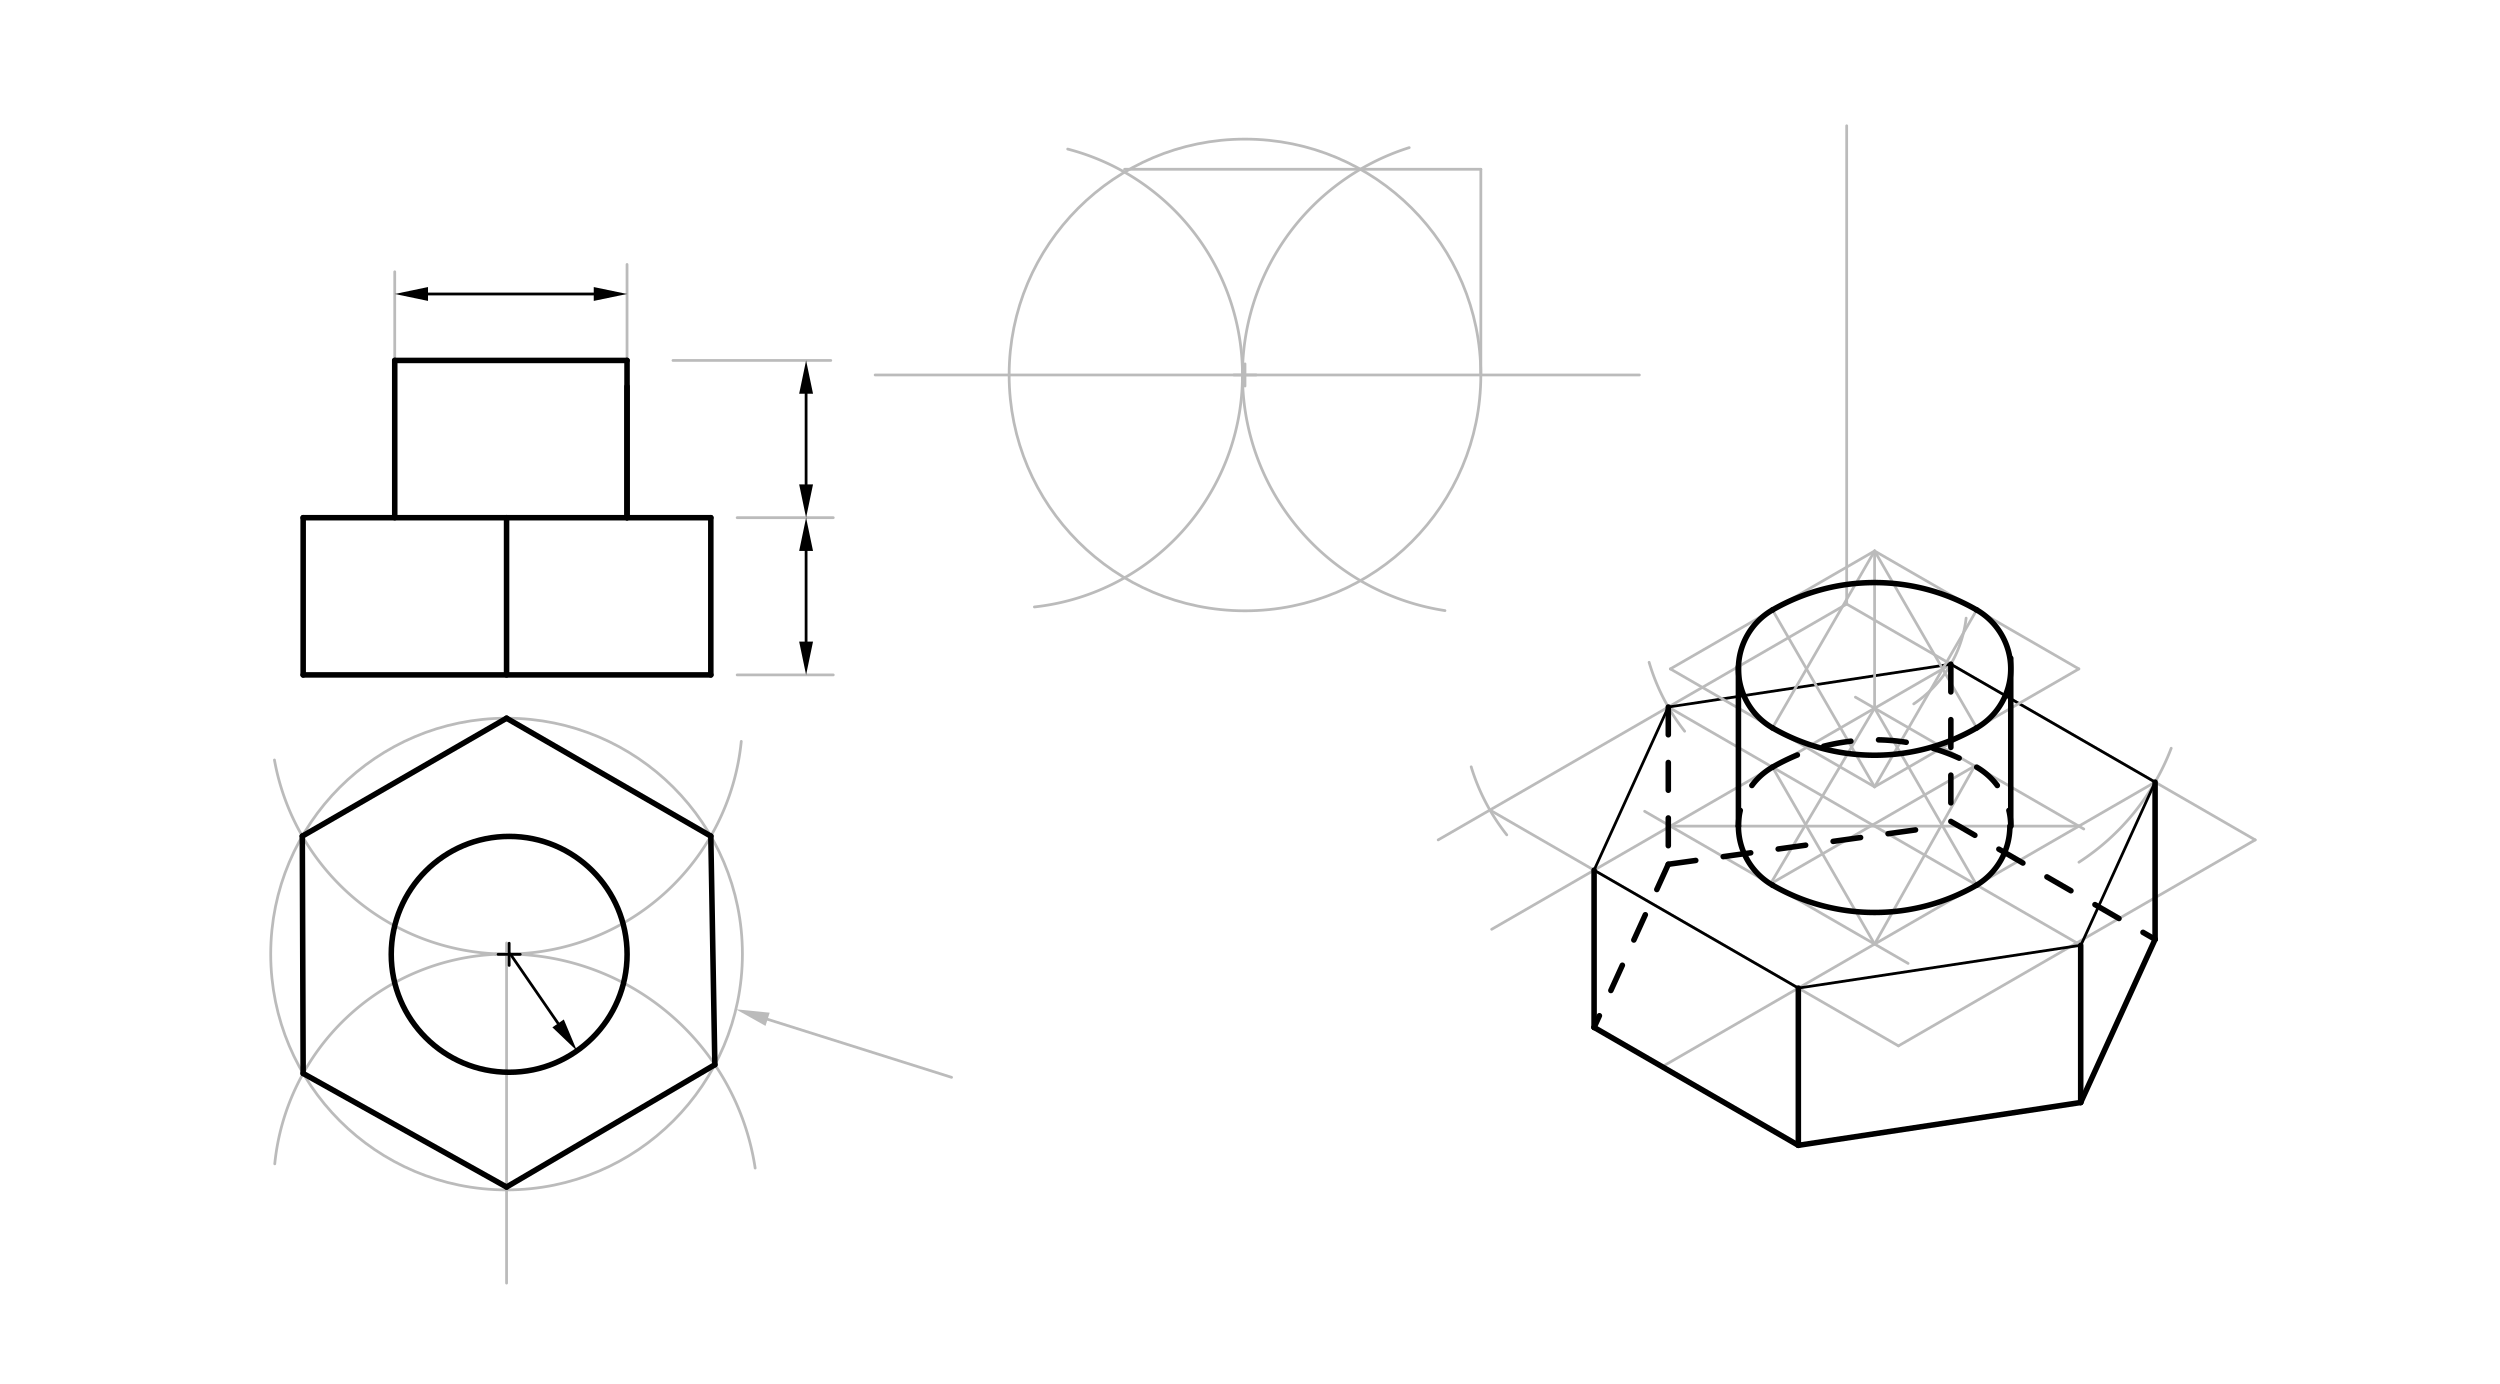 <svg xmlns="http://www.w3.org/2000/svg" class="svg--1it" height="100%" preserveAspectRatio="xMidYMid meet" viewBox="0 0 901.417 498.898" width="100%"><defs><marker id="marker-arrow" markerHeight="16" markerUnits="userSpaceOnUse" markerWidth="24" orient="auto-start-reverse" refX="24" refY="4" viewBox="0 0 24 8"><path d="M 0 0 L 24 4 L 0 8 z" stroke="inherit"></path></marker></defs><g class="aux-layer--1FB"><g class="element--2qn"><g class="center--1s5"><line x1="178.65" y1="344" x2="186.65" y2="344" stroke="#bbbbbb" stroke-width="1" stroke-linecap="round"></line><line x1="182.65" y1="340" x2="182.65" y2="348" stroke="#bbbbbb" stroke-width="1" stroke-linecap="round"></line><circle class="hit--230" cx="182.65" cy="344" r="4" stroke="none" fill="transparent"></circle></g><circle cx="182.65" cy="344" fill="none" r="85.039" stroke="#bbbbbb" stroke-dasharray="none" stroke-width="1"></circle></g><g class="element--2qn"><path d="M 182.65 344 A 85.039 85.039 0 0 1 98.957 274.03" fill="none" stroke="#bbbbbb" stroke-dasharray="none" stroke-linecap="round" stroke-width="1"></path></g><g class="element--2qn"><path d="M 182.65 344 A 85.039 85.039 0 0 0 267.277 267.32" fill="none" stroke="#bbbbbb" stroke-dasharray="none" stroke-linecap="round" stroke-width="1"></path></g><g class="element--2qn"><line stroke="#bbbbbb" stroke-dasharray="none" stroke-linecap="round" stroke-width="1" x1="182.65" x2="182.65" y1="344" y2="462.65"></line></g><g class="element--2qn"><path d="M 178.589 344.098 A 84 84 0 0 0 99.067 419.642" fill="none" stroke="#bbbbbb" stroke-dasharray="none" stroke-linecap="round" stroke-width="1"></path></g><g class="element--2qn"><path d="M 178.589 344.098 A 90.643 90.643 0 0 1 272.284 421.161" fill="none" stroke="#bbbbbb" stroke-dasharray="none" stroke-linecap="round" stroke-width="1"></path></g><g class="element--2qn"><line stroke="#bbbbbb" stroke-dasharray="none" stroke-linecap="round" stroke-width="1" x1="142.328" x2="142.328" y1="129.965" y2="98"></line></g><g class="element--2qn"><line stroke="#bbbbbb" stroke-dasharray="none" stroke-linecap="round" stroke-width="1" x1="226.087" x2="226.087" y1="129.965" y2="95.35"></line></g><g class="element--2qn"><line stroke="#bbbbbb" stroke-dasharray="none" stroke-linecap="round" stroke-width="1" x1="276.769" x2="343.1" y1="367.524" y2="388.45"></line><path d="M265.325,363.914 l12,2.5 l0,-5 z" fill="#bbbbbb" stroke="#bbbbbb" stroke-width="0" transform="rotate(17.509, 265.325, 363.914)"></path></g><g class="element--2qn"><line stroke="#bbbbbb" stroke-dasharray="none" stroke-linecap="round" stroke-width="1" x1="242.65" x2="299.55" y1="129.965" y2="129.965"></line></g><g class="element--2qn"><line stroke="#bbbbbb" stroke-dasharray="none" stroke-linecap="round" stroke-width="1" x1="265.8" x2="300.45" y1="243.35" y2="243.35"></line></g><g class="element--2qn"><line stroke="#bbbbbb" stroke-dasharray="none" stroke-linecap="round" stroke-width="1" x1="265.8" x2="300.45" y1="186.658" y2="186.658"></line></g><g class="element--2qn"><g class="center--1s5"><line x1="444.9" y1="135.2" x2="452.9" y2="135.2" stroke="#bbbbbb" stroke-width="1" stroke-linecap="round"></line><line x1="448.9" y1="131.2" x2="448.9" y2="139.2" stroke="#bbbbbb" stroke-width="1" stroke-linecap="round"></line><circle class="hit--230" cx="448.9" cy="135.2" r="4" stroke="none" fill="transparent"></circle></g><circle cx="448.9" cy="135.2" fill="none" r="85.039" stroke="#bbbbbb" stroke-dasharray="none" stroke-width="1"></circle></g><g class="element--2qn"><line stroke="#bbbbbb" stroke-dasharray="none" stroke-linecap="round" stroke-width="1" x1="315.55" x2="591.1" y1="135.2" y2="135.2"></line></g><g class="element--2qn"><path d="M 384.98 53.754 A 84.139 84.139 0 0 1 372.974 218.844" fill="none" stroke="#bbbbbb" stroke-dasharray="none" stroke-linecap="round" stroke-width="1"></path></g><g class="element--2qn"><path d="M 508.114 53.233 A 85.939 85.939 0 0 0 521.003 220.16" fill="none" stroke="#bbbbbb" stroke-dasharray="none" stroke-linecap="round" stroke-width="1"></path></g><g class="element--2qn"><line stroke="#bbbbbb" stroke-dasharray="none" stroke-linecap="round" stroke-width="1" x1="490.515" x2="533.939" y1="61.039" y2="61.039"></line></g><g class="element--2qn"><line stroke="#bbbbbb" stroke-dasharray="none" stroke-linecap="round" stroke-width="1" x1="533.939" x2="533.939" y1="135.2" y2="61.039"></line></g><g class="element--2qn"><line stroke="#bbbbbb" stroke-dasharray="none" stroke-linecap="round" stroke-width="1" x1="490.515" x2="405.485" y1="61.039" y2="61.039"></line></g><g class="element--2qn"><line stroke="#bbbbbb" stroke-dasharray="none" stroke-linecap="round" stroke-width="1" x1="665.85" x2="665.85" y1="45.35" y2="217.8"></line></g><g class="element--2qn"><line stroke="#bbbbbb" stroke-dasharray="none" stroke-linecap="round" stroke-width="1" x1="665.85" x2="813.143" y1="217.8" y2="302.839"></line></g><g class="element--2qn"><line stroke="#bbbbbb" stroke-dasharray="none" stroke-linecap="round" stroke-width="1" x1="665.85" x2="518.557" y1="217.8" y2="302.839"></line></g><g class="element--2qn"><path d="M 708.921 222.887 A 43.37 43.37 0 0 1 690.035 253.801" fill="none" stroke="#bbbbbb" stroke-dasharray="none" stroke-linecap="round" stroke-width="1"></path></g><g class="element--2qn"><path d="M 782.864 269.796 A 85.039 85.039 0 0 1 749.602 310.885" fill="none" stroke="#bbbbbb" stroke-dasharray="none" stroke-linecap="round" stroke-width="1"></path></g><g class="element--2qn"><path d="M 594.614 238.802 A 74.268 74.268 0 0 0 607.425 263.65" fill="none" stroke="#bbbbbb" stroke-dasharray="none" stroke-linecap="round" stroke-width="1"></path></g><g class="element--2qn"><path d="M 530.462 276.491 A 74.268 74.268 0 0 0 543.293 301.02" fill="none" stroke="#bbbbbb" stroke-dasharray="none" stroke-linecap="round" stroke-width="1"></path></g><g class="element--2qn"><line stroke="#bbbbbb" stroke-dasharray="none" stroke-linecap="round" stroke-width="1" x1="537.215" x2="684.507" y1="292.068" y2="377.107"></line></g><g class="element--2qn"><line stroke="#bbbbbb" stroke-dasharray="none" stroke-linecap="round" stroke-width="1" x1="684.507" x2="813.143" y1="377.107" y2="302.839"></line></g><g class="element--2qn"><line stroke="#bbbbbb" stroke-dasharray="none" stroke-linecap="round" stroke-width="1" x1="601.532" x2="748.825" y1="254.934" y2="339.973"></line></g><g class="element--2qn"><line stroke="#bbbbbb" stroke-dasharray="none" stroke-linecap="round" stroke-width="1" x1="703.41" x2="537.85" y1="239.485" y2="335.071"></line></g><g class="element--2qn"><line stroke="#bbbbbb" stroke-dasharray="none" stroke-linecap="round" stroke-width="1" x1="777.056" x2="600.05" y1="282.005" y2="384.199"></line></g><g class="element--2qn"><line stroke="#000000" stroke-dasharray="none" stroke-linecap="round" stroke-width="1" x1="601.532" x2="703.41" y1="254.934" y2="239.485"></line></g><g class="element--2qn"><line stroke="#000000" stroke-dasharray="none" stroke-linecap="round" stroke-width="1" x1="601.532" x2="574.774" y1="254.934" y2="313.753"></line></g><g class="element--2qn"><line stroke="#000000" stroke-dasharray="none" stroke-linecap="round" stroke-width="1" x1="703.41" x2="777.056" y1="239.485" y2="282.005"></line></g><g class="element--2qn"><line stroke="#000000" stroke-dasharray="none" stroke-linecap="round" stroke-width="1" x1="777.056" x2="750.298" y1="282.005" y2="340.824"></line></g><g class="element--2qn"><line stroke="#000000" stroke-dasharray="none" stroke-linecap="round" stroke-width="1" x1="648.42" x2="750.298" y1="356.272" y2="340.824"></line></g><g class="element--2qn"><line stroke="#000000" stroke-dasharray="none" stroke-linecap="round" stroke-width="1" x1="574.774" x2="648.42" y1="313.753" y2="356.272"></line></g><g class="element--2qn"><line stroke="#bbbbbb" stroke-dasharray="none" stroke-linecap="round" stroke-width="1" x1="675.179" x2="712.002" y1="297.454" y2="276.194"></line></g><g class="element--2qn"><line stroke="#bbbbbb" stroke-dasharray="none" stroke-linecap="round" stroke-width="1" x1="675.179" x2="638.355" y1="297.454" y2="318.713"></line></g><g class="element--2qn"><line stroke="#bbbbbb" stroke-dasharray="none" stroke-linecap="round" stroke-width="1" x1="593" x2="688" y1="292.527" y2="347.376"></line></g><g class="element--2qn"><line stroke="#bbbbbb" stroke-dasharray="none" stroke-linecap="round" stroke-width="1" x1="669" x2="751.347" y1="251.367" y2="298.91"></line></g><g class="element--2qn"><line stroke="#bbbbbb" stroke-dasharray="none" stroke-linecap="round" stroke-width="1" x1="639.092" x2="675.915" y1="276.619" y2="340.398"></line></g><g class="element--2qn"><line stroke="#bbbbbb" stroke-dasharray="none" stroke-linecap="round" stroke-width="1" x1="675.915" x2="712.002" y1="340.398" y2="276.194"></line></g><g class="element--2qn"><line stroke="#bbbbbb" stroke-dasharray="none" stroke-linecap="round" stroke-width="1" x1="675.915" x2="638.355" y1="255.359" y2="318.713"></line></g><g class="element--2qn"><line stroke="#bbbbbb" stroke-dasharray="none" stroke-linecap="round" stroke-width="1" x1="675.915" x2="712.738" y1="255.359" y2="319.139"></line></g><g class="element--2qn"><line stroke="#bbbbbb" stroke-dasharray="none" stroke-linecap="round" stroke-width="1" x1="602.269" x2="749.561" y1="297.879" y2="297.879"></line></g><g class="element--2qn"><line stroke="#bbbbbb" stroke-dasharray="none" stroke-linecap="round" stroke-width="1" x1="675.915" x2="675.915" y1="255.359" y2="198.666"></line></g><g class="element--2qn"><line stroke="#bbbbbb" stroke-dasharray="none" stroke-linecap="round" stroke-width="1" x1="675.915" x2="602.269" y1="198.666" y2="241.186"></line></g><g class="element--2qn"><line stroke="#bbbbbb" stroke-dasharray="none" stroke-linecap="round" stroke-width="1" x1="675.915" x2="749.561" y1="198.666" y2="241.186"></line></g><g class="element--2qn"><line stroke="#bbbbbb" stroke-dasharray="none" stroke-linecap="round" stroke-width="1" x1="602.269" x2="675.915" y1="241.186" y2="283.706"></line></g><g class="element--2qn"><line stroke="#bbbbbb" stroke-dasharray="none" stroke-linecap="round" stroke-width="1" x1="675.915" x2="749.561" y1="283.706" y2="241.186"></line></g><g class="element--2qn"><line stroke="#bbbbbb" stroke-dasharray="none" stroke-linecap="round" stroke-width="1" x1="639.092" x2="675.915" y1="219.926" y2="283.706"></line></g><g class="element--2qn"><line stroke="#bbbbbb" stroke-dasharray="none" stroke-linecap="round" stroke-width="1" x1="675.915" x2="712.738" y1="283.706" y2="219.926"></line></g><g class="element--2qn"><line stroke="#bbbbbb" stroke-dasharray="none" stroke-linecap="round" stroke-width="1" x1="675.915" x2="639.092" y1="198.666" y2="262.446"></line></g><g class="element--2qn"><line stroke="#bbbbbb" stroke-dasharray="none" stroke-linecap="round" stroke-width="1" x1="675.915" x2="712.738" y1="198.666" y2="262.446"></line></g></g><g class="main-layer--3Vd"><g class="element--2qn"><line stroke="#000000" stroke-dasharray="none" stroke-linecap="round" stroke-width="2" x1="109.004" x2="182.65" y1="301.48" y2="258.961"></line></g><g class="element--2qn"><line stroke="#000000" stroke-dasharray="none" stroke-linecap="round" stroke-width="2" x1="182.65" x2="256.296" y1="258.961" y2="301.48"></line></g><g class="element--2qn"><line stroke="#000000" stroke-dasharray="none" stroke-linecap="round" stroke-width="2" x1="256.296" x2="257.75" y1="301.48" y2="383.895"></line></g><g class="element--2qn"><line stroke="#000000" stroke-dasharray="none" stroke-linecap="round" stroke-width="2" x1="109.004" x2="109.31" y1="301.48" y2="387.046"></line></g><g class="element--2qn"><line stroke="#000000" stroke-dasharray="none" stroke-linecap="round" stroke-width="2" x1="109.31" x2="182.65" y1="387.046" y2="428"></line></g><g class="element--2qn"><line stroke="#000000" stroke-dasharray="none" stroke-linecap="round" stroke-width="2" x1="182.65" x2="257.75" y1="428" y2="383.895"></line></g><g class="element--2qn"><line stroke="#000000" stroke-dasharray="none" stroke-linecap="round" stroke-width="2" x1="109.311" x2="256.296" y1="186.658" y2="186.658"></line></g><g class="element--2qn"><line stroke="#000000" stroke-dasharray="none" stroke-linecap="round" stroke-width="2" x1="109.311" x2="109.311" y1="186.658" y2="243.35"></line></g><g class="element--2qn"><line stroke="#000000" stroke-dasharray="none" stroke-linecap="round" stroke-width="2" x1="256.296" x2="256.296" y1="186.658" y2="243.35"></line></g><g class="element--2qn"><line stroke="#000000" stroke-dasharray="none" stroke-linecap="round" stroke-width="2" x1="182.65" x2="182.65" y1="186.658" y2="243.35"></line></g><g class="element--2qn"><g class="center--1s5"><line x1="179.589" y1="344.098" x2="187.589" y2="344.098" stroke="#000000" stroke-width="1" stroke-linecap="round"></line><line x1="183.589" y1="340.098" x2="183.589" y2="348.098" stroke="#000000" stroke-width="1" stroke-linecap="round"></line><circle class="hit--230" cx="183.589" cy="344.098" r="4" stroke="none" fill="transparent"></circle></g><circle cx="183.589" cy="344.098" fill="none" r="42.52" stroke="#000000" stroke-dasharray="none" stroke-width="2"></circle></g><g class="element--2qn"><line stroke="#000000" stroke-dasharray="none" stroke-linecap="round" stroke-width="2" x1="142.328" x2="142.328" y1="186.658" y2="129.965"></line></g><g class="element--2qn"><line stroke="#000000" stroke-dasharray="none" stroke-linecap="round" stroke-width="2" x1="142.328" x2="226.087" y1="129.965" y2="129.965"></line></g><g class="element--2qn"><line stroke="#000000" stroke-dasharray="none" stroke-linecap="round" stroke-width="2" x1="226.087" x2="226.087" y1="139.35" y2="186.658"></line></g><g class="element--2qn"><line stroke="#000000" stroke-dasharray="none" stroke-linecap="round" stroke-width="2" x1="226.087" x2="226.087" y1="129.965" y2="186.658"></line></g><g class="element--2qn"><line stroke="#000000" stroke-dasharray="none" stroke-linecap="round" stroke-width="1" x1="154.328" x2="214.087" y1="106" y2="106"></line><path d="M142.328,106 l12,2.5 l0,-5 z" fill="#000000" stroke="#000000" stroke-width="0" transform="rotate(0, 142.328, 106)"></path><path d="M226.087,106 l12,2.5 l0,-5 z" fill="#000000" stroke="#000000" stroke-width="0" transform="rotate(180, 226.087, 106)"></path></g><g class="element--2qn"><line stroke="#000000" stroke-dasharray="none" stroke-linecap="round" stroke-width="2" x1="109.311" x2="256.296" y1="243.35" y2="243.35"></line></g><g class="element--2qn"><line stroke="#000000" stroke-dasharray="none" stroke-linecap="round" stroke-width="1" x1="290.65" x2="290.65" y1="141.965" y2="174.658"></line><path d="M290.65,129.965 l12,2.5 l0,-5 z" fill="#000000" stroke="#000000" stroke-width="0" transform="rotate(90, 290.65, 129.965)"></path><path d="M290.65,186.658 l12,2.5 l0,-5 z" fill="#000000" stroke="#000000" stroke-width="0" transform="rotate(270, 290.65, 186.658)"></path></g><g class="element--2qn"><line stroke="#000000" stroke-dasharray="none" stroke-linecap="round" stroke-width="1" x1="290.65" x2="290.65" y1="198.658" y2="231.35"></line><path d="M290.65,186.658 l12,2.5 l0,-5 z" fill="#000000" stroke="#000000" stroke-width="0" transform="rotate(90, 290.65, 186.658)"></path><path d="M290.65,243.35 l12,2.5 l0,-5 z" fill="#000000" stroke="#000000" stroke-width="0" transform="rotate(270, 290.65, 243.35)"></path></g><g class="element--2qn"><line stroke="#000000" stroke-dasharray="none" stroke-linecap="round" stroke-width="1" x1="184.005" x2="201.227" y1="343.989" y2="369.007"></line><path d="M208.031,378.891 l12,2.5 l0,-5 z" fill="#000000" stroke="#000000" stroke-width="0" transform="rotate(235.457, 208.031, 378.891)"></path></g><g class="element--2qn"><path d="M 639.092 319.139 A 73.646 73.646 0 0 0 712.738 319.139" fill="none" stroke="#000000" stroke-dasharray="none" stroke-linecap="round" stroke-width="2"></path></g><g class="element--2qn"><path d="M 639.092 319.139 A 24.549 24.549 0 0 1 626.817 297.879" fill="none" stroke="#000000" stroke-dasharray="none" stroke-linecap="round" stroke-width="2"></path></g><g class="element--2qn"><path d="M 712.738 319.139 A 24.88 24.88 0 0 0 724.694 297.879" fill="none" stroke="#000000" stroke-dasharray="none" stroke-linecap="round" stroke-width="2"></path></g><g class="element--2qn"><path d="M 639.092 276.619 A 73.646 73.646 0 0 1 712.738 276.619" fill="none" stroke="#000000" stroke-dasharray="10" stroke-linecap="round" stroke-width="2"></path></g><g class="element--2qn"><path d="M 639.092 276.619 A 24.549 24.549 0 0 0 626.817 297.879" fill="none" stroke="#000000" stroke-dasharray="10" stroke-linecap="round" stroke-width="2"></path></g><g class="element--2qn"><path d="M 712.738 276.619 A 24.549 24.549 0 0 1 725.012 297.879" fill="none" stroke="#000000" stroke-dasharray="10" stroke-linecap="round" stroke-width="2"></path></g><g class="element--2qn"><line stroke="#000000" stroke-dasharray="none" stroke-linecap="round" stroke-width="2" x1="574.774" x2="574.774" y1="313.753" y2="370.446"></line></g><g class="element--2qn"><line stroke="#000000" stroke-dasharray="none" stroke-linecap="round" stroke-width="2" x1="648.42" x2="648.42" y1="356.272" y2="412.965"></line></g><g class="element--2qn"><line stroke="#000000" stroke-dasharray="none" stroke-linecap="round" stroke-width="2" x1="750.23" x2="750.23" y1="340.834" y2="397.527"></line></g><g class="element--2qn"><line stroke="#000000" stroke-dasharray="none" stroke-linecap="round" stroke-width="2" x1="777.056" x2="777.056" y1="282.005" y2="338.698"></line></g><g class="element--2qn"><line stroke="#000000" stroke-dasharray="none" stroke-linecap="round" stroke-width="2" x1="574.774" x2="648.42" y1="370.446" y2="412.965"></line></g><g class="element--2qn"><line stroke="#000000" stroke-dasharray="none" stroke-linecap="round" stroke-width="2" x1="648.42" x2="750.23" y1="412.965" y2="397.527"></line></g><g class="element--2qn"><line stroke="#000000" stroke-dasharray="none" stroke-linecap="round" stroke-width="2" x1="750.23" x2="777.056" y1="397.527" y2="338.698"></line></g><g class="element--2qn"><line stroke="#000000" stroke-dasharray="10" stroke-linecap="round" stroke-width="2" x1="601.532" x2="601.532" y1="254.934" y2="311.627"></line></g><g class="element--2qn"><line stroke="#000000" stroke-dasharray="10" stroke-linecap="round" stroke-width="2" x1="703.41" x2="703.41" y1="239.485" y2="296.178"></line></g><g class="element--2qn"><line stroke="#000000" stroke-dasharray="10" stroke-linecap="round" stroke-width="2" x1="601.532" x2="574.774" y1="311.627" y2="370.446"></line></g><g class="element--2qn"><line stroke="#000000" stroke-dasharray="10" stroke-linecap="round" stroke-width="2" x1="601.532" x2="700.464" y1="311.627" y2="297.879"></line></g><g class="element--2qn"><line stroke="#000000" stroke-dasharray="10" stroke-linecap="round" stroke-width="2" x1="703.41" x2="777.056" y1="296.178" y2="338.698"></line></g><g class="element--2qn"><path d="M 639.092 219.926 A 24.549 24.549 0 0 0 639.092 262.446" fill="none" stroke="#000000" stroke-dasharray="none" stroke-linecap="round" stroke-width="2"></path></g><g class="element--2qn"><path d="M 639.092 219.926 A 73.646 73.646 0 0 1 712.738 219.926" fill="none" stroke="#000000" stroke-dasharray="none" stroke-linecap="round" stroke-width="2"></path></g><g class="element--2qn"><path d="M 712.738 219.926 A 24.549 24.549 0 0 1 712.738 262.446" fill="none" stroke="#000000" stroke-dasharray="none" stroke-linecap="round" stroke-width="2"></path></g><g class="element--2qn"><path d="M 639.092 262.446 A 73.646 73.646 0 0 0 712.738 262.446" fill="none" stroke="#000000" stroke-dasharray="none" stroke-linecap="round" stroke-width="2"></path></g><g class="element--2qn"><line stroke="#000000" stroke-dasharray="none" stroke-linecap="round" stroke-width="2" x1="626.817" x2="626.817" y1="297.879" y2="240.327"></line></g><g class="element--2qn"><line stroke="#000000" stroke-dasharray="none" stroke-linecap="round" stroke-width="2" x1="725.012" x2="725.012" y1="297.879" y2="237.35"></line></g></g><g class="snaps-layer--2PT"></g><g class="temp-layer--rAP"></g></svg>